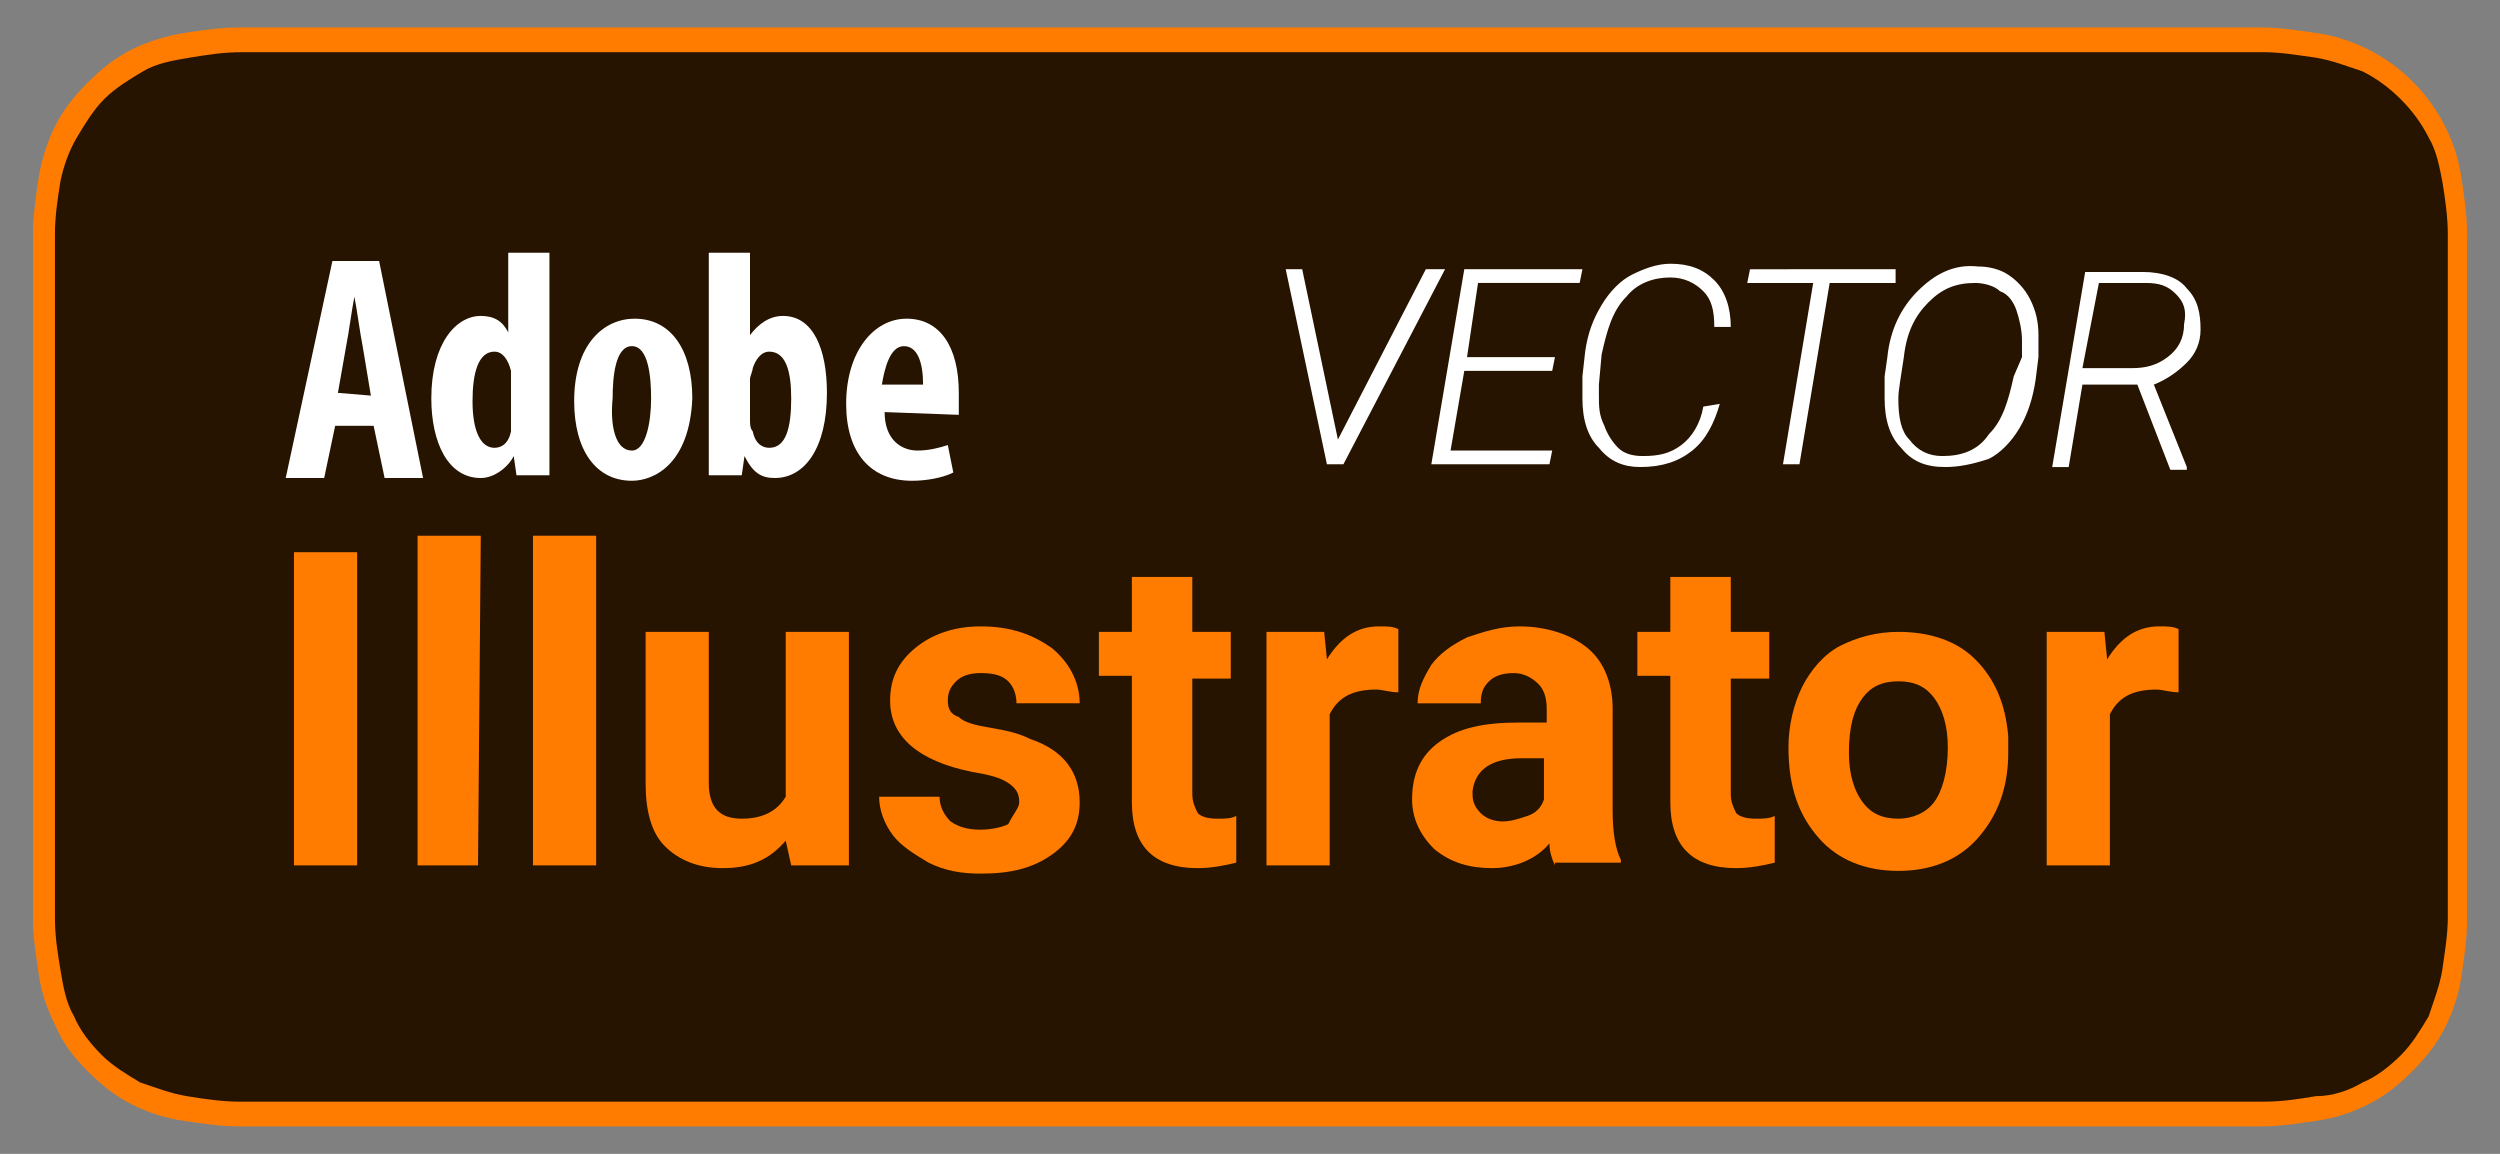 <?xml version="1.0" encoding="utf-8"?>
<!-- Generator: Adobe Illustrator 23.0.3, SVG Export Plug-In . SVG Version: 6.00 Build 0)  -->
<svg version="1.1" id="livetype" xmlns="http://www.w3.org/2000/svg" xmlns:xlink="http://www.w3.org/1999/xlink" x="0px" y="0px"
	 width="91px" height="42px" viewBox="0 0 91 42" style="enable-background:new 0 0 91 42;" xml:space="preserve">
<rect x="0" y="0" width="91" height="42" fill="#808080" stroke="none"/>
<style type="text/css">
	.st0{fill:#FF7C00;}
	.st1{fill:#261300;}
	.st2{fill:#FFFFFF;}
</style>
<title>Download_on_the_App_Store_Badge_US-UK_RGB_blk_4SVG_092917</title>
<path class="st0" d="M80.3,1H10.7C10.4,1,10,1,9.6,1C9.3,1,9,1,8.7,1C8,1,7.4,1.1,6.7,1.2C6.1,1.3,5.4,1.5,4.8,1.8S3.7,2.5,3.2,3
	S2.3,4,2,4.6S1.5,5.9,1.4,6.5c-0.1,0.7-0.2,1.4-0.2,2c0,0.3,0,0.6,0,0.9v23.1c0,0.3,0,0.6,0,0.9c0,0.7,0.1,1.3,0.2,2
	c0.1,0.7,0.3,1.3,0.6,1.9C2.3,38,2.7,38.5,3.2,39s1,0.9,1.6,1.2s1.2,0.5,1.9,0.6S8,41,8.7,41c0.3,0,0.6,0,0.9,0c0.4,0,0.7,0,1.1,0
	h69.6c0.4,0,0.7,0,1.1,0c0.3,0,0.6,0,0.9,0c0.7,0,1.3-0.1,2-0.2c0.7-0.1,1.3-0.3,1.9-0.6s1.1-0.7,1.6-1.2s0.9-1,1.2-1.6
	c0.3-0.6,0.5-1.2,0.6-1.9s0.2-1.3,0.2-2c0-0.3,0-0.6,0-0.9c0-0.4,0-0.7,0-1.1v-21c0-0.4,0-0.7,0-1.1c0-0.3,0-0.6,0-0.9
	c0-0.7-0.1-1.3-0.2-2s-0.3-1.3-0.6-1.9c-0.6-1.2-1.6-2.2-2.8-2.8c-0.6-0.3-1.2-0.5-1.9-0.6c-0.7-0.1-1.3-0.2-2-0.2
	c-0.3,0-0.6,0-0.9,0C81.1,1,80.7,1,80.3,1L80.3,1z"/>
<path class="st1" d="M9.6,40.1c-0.3,0-0.6,0-0.9,0c-0.6,0-1.3-0.1-1.9-0.2c-0.6-0.1-1.1-0.3-1.7-0.5c-0.5-0.3-1-0.6-1.4-1
	s-0.8-0.9-1-1.4c-0.3-0.5-0.4-1.1-0.5-1.7C2.1,34.7,2,34.1,2,33.4c0-0.2,0-0.9,0-0.9V9.4c0,0,0-0.7,0-0.9c0-0.6,0.1-1.3,0.2-1.9
	C2.3,6.1,2.5,5.5,2.8,5s0.6-1,1-1.4s0.9-0.7,1.4-1s1.1-0.4,1.7-0.5C7.5,2,8.1,1.9,8.8,1.9h0.9h71.8h0.9c0.6,0,1.2,0.1,1.9,0.2
	c0.6,0.1,1.1,0.3,1.7,0.5C87,3.1,87.9,4,88.4,5c0.3,0.5,0.4,1.1,0.5,1.6c0.1,0.6,0.2,1.3,0.2,1.9c0,0.3,0,0.6,0,0.9
	c0,0.4,0,0.7,0,1.1v20.9c0,0.4,0,0.7,0,1.1c0,0.3,0,0.6,0,0.9c0,0.6-0.1,1.2-0.2,1.9c-0.1,0.6-0.3,1.1-0.5,1.7c-0.3,0.5-0.6,1-1,1.4
	s-0.9,0.8-1.4,1c-0.5,0.3-1.1,0.5-1.7,0.5c-0.6,0.1-1.2,0.2-1.9,0.2c-0.3,0-0.6,0-0.9,0h-1.1L9.6,40.1z"/>
<g id="g4156">
	<path id="path5" class="st2" d="M13.5,14.4l-0.3-1.8c-0.1-0.5-0.2-1.3-0.3-1.8l0,0c-0.1,0.5-0.2,1.3-0.3,1.8l-0.3,1.7L13.5,14.4
		L13.5,14.4z M12.2,15.5l-0.4,1.9h-1.4l1.7-7.9h1.7l1.6,7.9H14l-0.4-1.9H12.2z"/>
	<path id="path7" class="st2" d="M18.6,13.8c0-0.1,0-0.2,0-0.3c-0.1-0.4-0.3-0.7-0.6-0.7c-0.6,0-0.8,0.8-0.8,1.8
		c0,1.1,0.3,1.7,0.8,1.7c0.2,0,0.5-0.1,0.6-0.6c0-0.1,0-0.2,0-0.4V13.8z M20,9.2v6.5c0,0.5,0,1.1,0,1.6h-1.2l-0.1-0.7l0,0
		c-0.2,0.4-0.7,0.8-1.2,0.8c-1.2,0-1.8-1.3-1.8-2.9c0-2,0.9-3,1.8-3c0.5,0,0.8,0.2,1,0.6l0,0V9.2H20L20,9.2z"/>
	<path id="path9" class="st2" d="M23,16.4c0.5,0,0.7-1,0.7-1.9c0-0.8-0.1-1.9-0.7-1.9s-0.7,1.1-0.7,1.9C22.2,15.5,22.4,16.4,23,16.4
		L23,16.4z M23,17.5c-1.3,0-2.1-1.1-2.1-2.9c0-2.1,1.1-3,2.2-3c1.3,0,2.1,1.1,2.1,2.9C25.1,16.9,23.8,17.5,23,17.5L23,17.5z"/>
	<path id="path11" class="st2" d="M27.3,15.3c0,0.1,0,0.3,0.1,0.4c0.1,0.5,0.4,0.6,0.6,0.6c0.6,0,0.8-0.7,0.8-1.8
		c0-1-0.2-1.7-0.8-1.7c-0.3,0-0.5,0.3-0.6,0.6c0,0.1-0.1,0.3-0.1,0.4V15.3z M25.9,9.2h1.4v3l0,0c0.3-0.4,0.7-0.7,1.2-0.7
		c1.1,0,1.6,1.2,1.6,2.8c0,2-0.8,3.1-1.9,3.1c-0.5,0-0.8-0.2-1.1-0.8l0,0L27,17.3h-1.2c0-0.5,0-1.1,0-1.6V9.2H25.9z"/>
	<path id="path13" class="st2" d="M33.6,14c0-0.8-0.2-1.4-0.7-1.4s-0.7,0.8-0.8,1.4H33.6z M32.2,15c0,1,0.6,1.4,1.2,1.4
		c0.4,0,0.8-0.1,1.1-0.2l0.2,1c-0.4,0.2-1,0.3-1.5,0.3c-1.5,0-2.4-1-2.4-2.8c0-1.9,1-3.1,2.2-3.1c1.2,0,1.9,1,1.9,2.7
		c0,0.4,0,0.6,0,0.8L32.2,15L32.2,15z"/>
</g>
<g>
	<g>
		<path class="st0" d="M13,31.5h-2.3V20.1H13V31.5z"/>
		<path class="st0" d="M17.4,31.5h-2.2v-12h2.3L17.4,31.5L17.4,31.5z"/>
		<path class="st0" d="M21.7,31.5h-2.3v-12h2.3V31.5z"/>
		<path class="st0" d="M28.6,30.6c-0.6,0.7-1.3,1-2.3,1c-0.9,0-1.6-0.3-2.1-0.8s-0.7-1.3-0.7-2.3V23h2.3v5.5c0,0.9,0.4,1.3,1.2,1.3
			c0.8,0,1.3-0.3,1.6-0.8v-6h2.3v8.5h-2.1L28.6,30.6z"/>
		<path class="st0" d="M37.1,29.2c0-0.3-0.1-0.5-0.4-0.7s-0.7-0.3-1.3-0.4c-2-0.4-3-1.3-3-2.6c0-0.8,0.3-1.4,0.9-1.9
			c0.6-0.5,1.4-0.8,2.4-0.8c1.1,0,1.9,0.3,2.6,0.8c0.6,0.5,1,1.2,1,2H37c0-0.3-0.1-0.6-0.3-0.8c-0.2-0.2-0.5-0.3-1-0.3
			c-0.4,0-0.7,0.1-0.9,0.3c-0.2,0.2-0.3,0.4-0.3,0.7c0,0.3,0.1,0.5,0.4,0.6c0.2,0.2,0.6,0.3,1.2,0.4s1,0.2,1.4,0.4
			c1.2,0.4,1.8,1.2,1.8,2.3c0,0.8-0.3,1.4-1,1.9s-1.5,0.7-2.6,0.7c-0.7,0-1.3-0.1-1.9-0.4c-0.5-0.3-1-0.6-1.3-1S32,29.5,32,29h2.2
			c0,0.4,0.2,0.7,0.4,0.9c0.3,0.2,0.6,0.3,1.1,0.3c0.4,0,0.8-0.1,1-0.2C36.9,29.6,37.1,29.4,37.1,29.2z"/>
		<path class="st0" d="M43.4,21v2h1.4v1.7h-1.4v4.2c0,0.3,0.1,0.5,0.2,0.7c0.1,0.1,0.3,0.2,0.7,0.2c0.3,0,0.5,0,0.7-0.1v1.7
			c-0.4,0.1-0.9,0.2-1.4,0.2c-1.6,0-2.4-0.8-2.4-2.4v-4.6H40V23h1.2v-2H43.4z"/>
		<path class="st0" d="M50.9,25.2c-0.3,0-0.6-0.1-0.8-0.1c-0.9,0-1.4,0.3-1.7,0.9v5.5h-2.3V23h2.1l0.1,1c0.5-0.8,1.1-1.2,1.9-1.2
			c0.3,0,0.5,0,0.7,0.1V25.2z"/>
		<path class="st0" d="M56.6,31.5c-0.1-0.2-0.2-0.5-0.2-0.8c-0.5,0.6-1.3,0.9-2.1,0.9s-1.5-0.2-2.1-0.7c-0.5-0.5-0.8-1.1-0.8-1.8
			c0-0.9,0.3-1.6,1-2.1s1.6-0.7,2.9-0.7h1v-0.5c0-0.4-0.1-0.7-0.3-0.9c-0.2-0.2-0.5-0.4-0.9-0.4s-0.7,0.1-0.9,0.3
			c-0.2,0.2-0.3,0.4-0.3,0.8h-2.3c0-0.5,0.2-0.9,0.5-1.4c0.3-0.4,0.7-0.7,1.3-1c0.6-0.2,1.2-0.4,1.9-0.4c1,0,1.9,0.3,2.5,0.8
			s0.9,1.3,0.9,2.2v3.7c0,0.8,0.1,1.4,0.3,1.8v0.1h-2.4V31.5z M54.7,29.9c0.3,0,0.6-0.1,0.9-0.2s0.5-0.3,0.6-0.6v-1.5h-0.8
			c-1.1,0-1.7,0.4-1.8,1.2v0.1c0,0.3,0.1,0.5,0.3,0.7C54.1,29.8,54.4,29.9,54.7,29.9z"/>
		<path class="st0" d="M63,21v2h1.4v1.7H63v4.2c0,0.3,0.1,0.5,0.2,0.7c0.1,0.1,0.3,0.2,0.7,0.2c0.3,0,0.5,0,0.7-0.1v1.7
			c-0.4,0.1-0.9,0.2-1.4,0.2c-1.6,0-2.4-0.8-2.4-2.4v-4.6h-1.2V23h1.2v-2H63z"/>
		<path class="st0" d="M65.1,27.2c0-0.8,0.2-1.6,0.5-2.2s0.8-1.2,1.4-1.5s1.3-0.5,2.1-0.5c1.1,0,2.1,0.3,2.8,1s1.1,1.6,1.2,2.8v0.6
			c0,1.3-0.4,2.3-1.1,3.1s-1.7,1.2-2.9,1.2s-2.2-0.4-2.9-1.2S65.1,28.7,65.1,27.2L65.1,27.2z M67.3,27.4c0,0.8,0.2,1.4,0.5,1.8
			s0.7,0.6,1.3,0.6c0.5,0,1-0.2,1.3-0.6s0.5-1.1,0.5-2c0-0.8-0.2-1.4-0.5-1.8s-0.7-0.6-1.3-0.6c-0.6,0-1,0.2-1.3,0.6
			S67.3,26.4,67.3,27.4z"/>
		<path class="st0" d="M79.3,25.2c-0.3,0-0.6-0.1-0.8-0.1c-0.9,0-1.4,0.3-1.7,0.9v5.5h-2.3V23h2.1l0.1,1c0.5-0.8,1.1-1.2,1.9-1.2
			c0.3,0,0.5,0,0.7,0.1L79.3,25.2z"/>
	</g>
</g>
<g>
	<path class="st2" d="M48.7,16v0.2V16l3.2-6.2h0.7l-3.7,7.1h-0.6l-1.5-7.1h0.6L48.7,16z"/>
	<path class="st2" d="M56.5,13.5h-3.2l-0.5,2.9h3.7l-0.1,0.5h-4.3l1.2-7.1h4.3l-0.1,0.5h-3.7L53.4,13h3.2L56.5,13.5z"/>
	<path class="st2" d="M62.6,14.7c-0.2,0.7-0.5,1.3-1,1.7S60.5,17,59.7,17c-0.6,0-1.1-0.2-1.5-0.7c-0.4-0.4-0.6-1-0.6-1.8
		c0-0.3,0-0.5,0-0.8l0.1-0.9c0.1-0.7,0.3-1.2,0.6-1.7s0.7-0.9,1.1-1.1s0.9-0.4,1.4-0.4c0.7,0,1.2,0.2,1.6,0.6c0.4,0.4,0.6,1,0.6,1.7
		h-0.6c0-0.6-0.1-1-0.4-1.3c-0.3-0.3-0.7-0.5-1.2-0.5c-0.6,0-1.2,0.2-1.6,0.7c-0.5,0.5-0.7,1.2-0.9,2.1L58.2,14v0.4
		c0,0.4,0,0.7,0.2,1.1c0.1,0.3,0.3,0.6,0.5,0.8c0.2,0.2,0.5,0.3,0.9,0.3c0.6,0,1-0.1,1.4-0.4c0.4-0.3,0.7-0.8,0.8-1.4L62.6,14.7z"/>
	<path class="st2" d="M69,10.3h-2.4l-1.1,6.6h-0.6l1.1-6.6h-2.4l0.1-0.5H69V10.3z"/>
	<path class="st2" d="M70.8,17c-0.7,0-1.2-0.2-1.6-0.7c-0.4-0.4-0.6-1-0.6-1.8c0-0.3,0-0.5,0-0.8l0.1-0.7c0.1-1,0.5-1.8,1.1-2.4
		c0.6-0.6,1.3-1,2.2-0.9c0.4,0,0.8,0.1,1.1,0.3c0.3,0.2,0.6,0.5,0.8,0.9c0.2,0.4,0.3,0.8,0.3,1.3c0,0.3,0,0.6,0,0.8l-0.1,0.8
		c-0.1,0.7-0.3,1.3-0.6,1.8c-0.3,0.5-0.7,0.9-1.1,1.1C71.8,16.9,71.3,17,70.8,17z M73.6,13c0-0.2,0-0.4,0-0.6c0-0.4-0.1-0.8-0.2-1.1
		s-0.3-0.6-0.6-0.7c-0.2-0.2-0.6-0.3-0.9-0.3c-0.7,0-1.2,0.2-1.7,0.7s-0.8,1.1-0.9,2c-0.1,0.7-0.2,1.2-0.2,1.5
		c0,0.7,0.1,1.2,0.4,1.5c0.3,0.4,0.7,0.6,1.2,0.6c0.7,0,1.3-0.2,1.7-0.8c0.5-0.5,0.7-1.2,0.9-2.1L73.6,13z"/>
	<path class="st2" d="M77.8,14h-2l-0.5,3h-0.6l1.2-7.1h2.1c0.7,0,1.3,0.2,1.6,0.6c0.4,0.4,0.5,0.9,0.5,1.5c0,0.5-0.2,0.9-0.5,1.2
		s-0.7,0.6-1.2,0.8l1.2,3v0.1h-0.6L77.8,14z M75.8,13.4h1.8c0.5,0,0.9-0.1,1.3-0.4c0.4-0.3,0.6-0.7,0.6-1.2c0.1-0.5,0-0.8-0.3-1.1
		s-0.6-0.4-1.1-0.4h-1.7L75.8,13.4z"/>
</g>
</svg>
